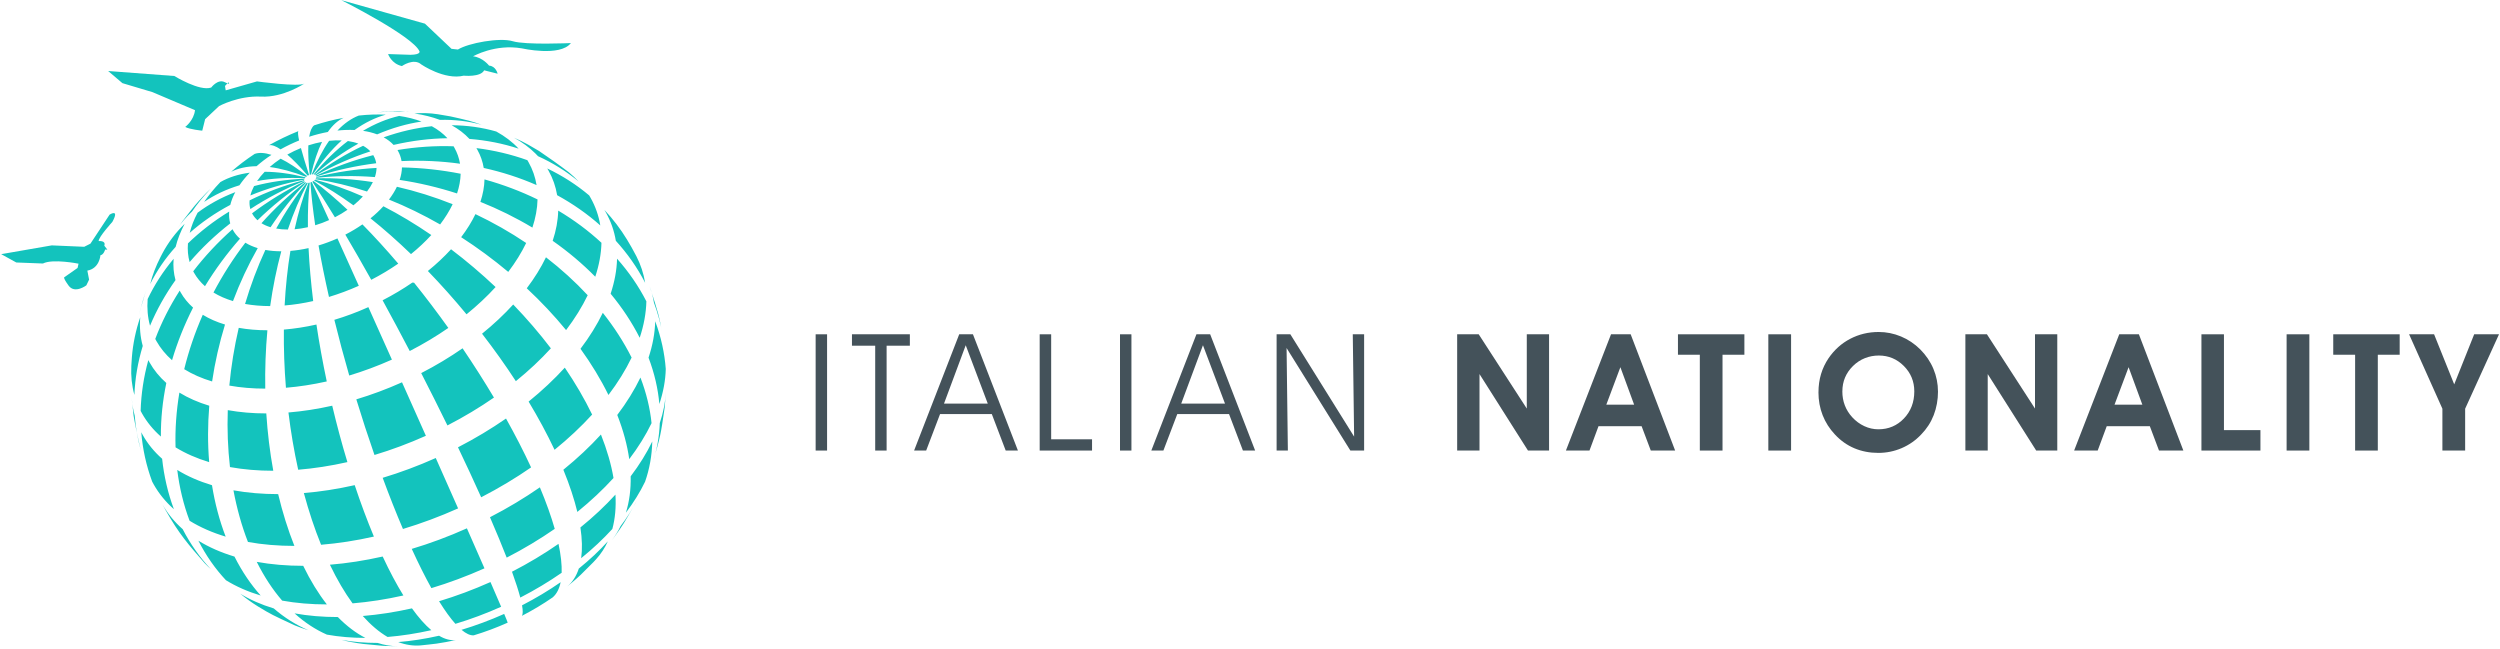<svg xmlns="http://www.w3.org/2000/svg" width="855" height="222" viewBox="0 0 855 222" fill="none"><path fill-rule="evenodd" clip-rule="evenodd" d="M157.84 215.4C162.68 213.94 167.57 212.13 172.43 209.96C173.13 211.61 173.53 212.61 173.63 212.95C169.75 214.68 165.86 216.13 162 217.29C160.81 217.36 159.41 216.72 157.84 215.4ZM97.08 112.72C100.68 112.42 104.41 111.85 108.22 110.99C109.18 117.38 110.37 123.91 111.75 130.45C106.98 131.52 102.3 132.24 97.79 132.61C97.24 125.95 97.01 119.27 97.08 112.71V112.72ZM130.88 163.41C136.9 161.6 142.99 159.34 149.03 156.64C151.66 162.57 154.23 168.35 156.67 173.87C150.39 176.68 144.07 179.02 137.81 180.91C135.44 175.37 133.12 169.5 130.88 163.42V163.41ZM141.61 96.68L141.01 96.65C137.87 98.81 134.47 100.84 130.85 102.7C133.93 108.32 137.04 114.14 140.13 120.05C144.85 117.62 149.26 114.97 153.33 112.15C149.52 106.82 145.59 101.63 141.61 96.68ZM69.34 107.65C71.58 109.03 74.14 110.15 76.95 110.99C74.99 117.39 73.51 123.92 72.54 130.46C69.01 129.4 65.81 128 63 126.26C64.55 119.98 66.67 113.73 69.35 107.65H69.34ZM81.65 112.12C84.71 112.67 88 112.95 91.45 112.95C90.85 119.53 90.6 126.23 90.72 132.91C86.4 132.91 82.28 132.56 78.43 131.87C79.05 125.25 80.13 118.63 81.65 112.12ZM192.67 160.65C197.44 156.79 201.74 152.75 205.52 148.61C207.61 153.88 209.04 158.86 209.82 163.48C206.18 167.47 202.04 171.36 197.45 175.08C196.4 170.71 194.81 165.89 192.67 160.66V160.65ZM211.11 141.91C214.32 137.68 216.97 133.39 219.03 129.12C221.08 134.47 222.32 139.69 222.83 144.72C220.85 148.83 218.29 152.96 215.2 157.03C214.53 152.27 213.18 147.21 211.1 141.91H211.11ZM71.77 64.82L72.04 64.59L71.66 64.98C69.37 67.39 67.37 69.86 65.68 72.35C63.72 74.16 62 76.17 60.53 78.35L62.46 75.6C66.77 70.04 66.86 69.93 69.7 66.88L70.54 66C70.93 65.59 71.34 65.2 71.76 64.83L71.77 64.82ZM133.03 68.25C134.13 66.8 135.04 65.33 135.74 63.87C142.2 65.35 148.6 67.36 154.81 69.84C153.69 72.15 152.26 74.47 150.52 76.76C144.8 73.49 138.93 70.62 133.02 68.25H133.03ZM85.41 59.06C81.58 59.56 78.23 60.64 75.38 62.26C73.23 64.48 71.37 66.76 69.81 69.06C73.3 66.67 77.34 64.75 81.89 63.37C82.88 61.91 84.06 60.47 85.42 59.06H85.41ZM79.53 78.41C79.59 78.52 79.64 78.63 79.7 78.73C80.31 79.82 81.11 80.79 82.07 81.63C77.56 86.74 73.56 92.2 70.1 97.88C68.59 96.54 67.33 95.01 66.36 93.29C66.26 93.12 66.17 92.95 66.08 92.78C69.99 87.68 74.49 82.85 79.52 78.39L79.53 78.41ZM99.33 85.81C101.33 85.64 103.41 85.33 105.52 84.85C105.81 90.62 106.34 96.69 107.11 102.96C103.78 103.71 100.5 104.22 97.34 104.47C97.68 98.04 98.34 91.77 99.32 85.81H99.33ZM108.93 83.95C111.08 83.31 113.24 82.5 115.4 81.54C117.7 86.63 120.15 92.07 122.71 97.74C119.31 99.26 115.89 100.53 112.51 101.55C111.13 95.45 109.92 89.54 108.94 83.96L108.93 83.95ZM165.44 57.45C165.08 55.27 164.36 53.19 163.26 51.22C163.15 51.03 163.04 50.84 162.93 50.65C169 51.41 174.85 52.8 180.36 54.78C180.5 55.01 180.64 55.25 180.77 55.49C182.16 57.95 183.06 60.57 183.51 63.3C177.81 60.8 171.75 58.84 165.44 57.44V57.45ZM76.21 60.61C76.82 60.08 77.43 59.55 78.06 59.03L76.96 59.95L75.88 60.89C75.99 60.79 76.1 60.7 76.21 60.61ZM164.86 114.13C168.82 110.93 172.39 107.57 175.52 104.14C180.14 108.94 184.47 113.96 188.4 119.13C184.88 122.99 180.87 126.76 176.42 130.36C172.84 124.87 168.96 119.43 164.86 114.13ZM189.02 82.35C190.19 78.84 190.83 75.38 190.91 72.03C196.3 75.23 201.26 78.92 205.7 83.03C205.61 86.8 204.89 90.69 203.58 94.64C199.21 90.19 194.32 86.08 189.02 82.36V82.35ZM103.93 168.62C109.55 168.16 115.37 167.26 121.31 165.92C123.35 172.05 125.55 177.95 127.87 183.51C121.71 184.9 115.65 185.83 109.81 186.31C107.55 180.75 105.59 174.81 103.92 168.62H103.93ZM67.85 184.92C71.49 187.17 75.63 188.98 80.19 190.35C82.77 195.46 85.78 199.91 89.16 203.67C84.77 202.35 80.78 200.6 77.28 198.44C73.65 194.57 70.47 190.06 67.85 184.92ZM198.5 180.38C199.1 184.36 199.18 187.88 198.76 190.9C202.72 187.69 206.29 184.34 209.42 180.91C210.37 177.4 210.74 173.47 210.48 169.16C206.96 173.02 202.95 176.79 198.5 180.39V180.38ZM150.16 205.62C152.17 208.87 154.04 211.45 155.75 213.35C160.94 211.79 166.18 209.84 171.39 207.51C170.46 205.32 169.23 202.5 167.74 199.06C161.88 201.68 155.99 203.86 150.16 205.62ZM118.1 80.24C120.95 85.07 123.93 90.25 126.97 95.69C130.27 93.99 133.36 92.13 136.2 90.16C132.11 85.36 128 80.85 123.95 76.74C122.15 77.99 120.19 79.17 118.1 80.24ZM126.71 74.67C131.32 78.36 135.97 82.47 140.56 86.9C143.14 84.81 145.47 82.62 147.51 80.38C142.13 76.69 136.63 73.38 131.12 70.54C129.82 71.96 128.35 73.35 126.71 74.67ZM157.71 81.12C159.69 78.51 161.33 75.87 162.6 73.23C168.64 76.1 174.47 79.41 179.95 83.1C178.36 86.4 176.3 89.72 173.82 92.99C168.71 88.71 163.3 84.72 157.72 81.12H157.71ZM180.79 137.35C184.11 142.87 187.09 148.39 189.66 153.83C194.43 149.96 198.73 145.93 202.51 141.78C199.9 136.39 196.75 131.01 193.16 125.74C189.52 129.73 185.38 133.62 180.79 137.34V137.35ZM198.54 119.3C202.24 124.43 205.46 129.72 208.09 135.08C211.3 130.85 213.96 126.56 216.01 122.29C213.34 116.97 210.02 111.85 206.16 106.98C204.18 111.09 201.62 115.22 198.53 119.29L198.54 119.3ZM60.62 160.72C64.12 162.88 68.11 164.62 72.5 165.94C73.49 172.07 75.04 177.98 77.18 183.53C72.62 182.16 68.48 180.35 64.84 178.1C62.75 172.57 61.36 166.73 60.62 160.71V160.72ZM167.57 176.89C173.67 173.75 179.37 170.32 184.64 166.67C186.82 171.87 188.51 176.62 189.72 180.87C184.66 184.38 179.16 187.69 173.29 190.71C171.72 186.67 169.81 182.06 167.57 176.89ZM83.91 83C79.78 88.39 76.13 94.11 73.01 100.04C74.98 101.25 77.22 102.23 79.68 102.97C82.04 96.71 84.87 90.63 88.14 84.86C86.58 84.39 85.16 83.77 83.91 83ZM90.76 85.48C92.46 85.79 94.29 85.94 96.2 85.94C94.58 91.93 93.31 98.22 92.4 104.68C89.38 104.68 86.49 104.43 83.81 103.95C85.7 97.57 88.02 91.37 90.75 85.48H90.76ZM61.45 99.4C58.04 104.71 55.24 110.25 53.1 115.91C53.23 116.16 53.36 116.4 53.49 116.64C54.88 119.1 56.68 121.29 58.84 123.19C60.64 117.09 63.05 111.06 66.03 105.2C64.31 103.68 62.87 101.93 61.77 99.97C61.66 99.78 61.56 99.58 61.46 99.39L61.45 99.4ZM77.9 140.27C82.02 141.01 86.43 141.39 91.07 141.39C91.5 148.04 92.3 154.62 93.46 161C88.25 161 83.28 160.58 78.65 159.74C77.92 153.39 77.67 146.86 77.9 140.26V140.27ZM87.81 192.16C90.36 197.27 93.28 201.69 96.5 205.41C101.28 206.28 106.41 206.71 111.79 206.71C108.9 203.02 106.18 198.62 103.7 193.51C98.11 193.51 92.79 193.06 87.82 192.16H87.81ZM100.74 209.77C105.37 210.61 110.34 211.03 115.54 211.03C118.56 214.12 121.72 216.5 124.96 218.16C120.32 218.16 115.91 217.78 111.79 217.04C107.9 215.32 104.19 212.9 100.74 209.77ZM106.82 62.15C106.97 62.07 107.11 61.99 107.23 61.9C110.96 64.67 114.85 67.99 118.84 71.74C117.52 72.66 116.08 73.53 114.54 74.31C111.8 69.81 109.2 65.72 106.81 62.14L106.82 62.15ZM107.43 61.75C111.79 64.05 116.3 66.9 120.87 70.22C122.07 69.25 123.16 68.23 124.1 67.19C118.59 64.75 113.1 62.82 107.74 61.46C107.65 61.56 107.55 61.66 107.43 61.75ZM107.88 61.3C113.68 62.13 119.6 63.56 125.52 65.5C126.33 64.44 127 63.36 127.52 62.28C121.02 61.27 114.51 60.81 108.08 60.99C108.03 61.09 107.97 61.2 107.89 61.3H107.88ZM108.14 60.82C108.17 60.72 108.19 60.62 108.19 60.52C115.01 58.84 121.91 57.82 128.78 57.43C128.76 58.45 128.56 59.5 128.21 60.56C121.51 60.04 114.78 60.11 108.14 60.82ZM108.18 60.36C114.97 58.18 121.84 56.68 128.67 55.83C128.52 54.94 128.23 54.09 127.78 53.29C127.74 53.21 127.69 53.13 127.65 53.06C121.11 54.72 114.55 57.06 108.08 60.1C108.08 60.1 108.08 60.12 108.09 60.12C108.13 60.2 108.16 60.28 108.17 60.36H108.18ZM107.99 59.97C114.15 56.53 120.42 53.8 126.67 51.77C125.98 51.02 125.14 50.39 124.18 49.86C118.65 52.44 113.14 55.75 107.74 59.79C107.83 59.84 107.91 59.9 107.98 59.97H107.99ZM107.59 59.72C112.47 55.45 117.49 51.92 122.55 49.12C121.47 48.71 120.27 48.41 118.98 48.23C114.96 51.29 111.02 55.09 107.25 59.64C107.37 59.66 107.49 59.69 107.59 59.73V59.72ZM107.04 59.61C110.15 55 113.44 51.14 116.86 48.02C115.49 47.95 114.05 48 112.56 48.16C110.39 51.23 108.4 55.05 106.63 59.62C106.77 59.61 106.91 59.6 107.04 59.61ZM106.39 59.66C107.41 55.2 108.67 51.49 110.14 48.52C108.61 48.8 107.04 49.2 105.45 49.72C105.34 52.35 105.5 55.69 105.93 59.78C106.08 59.73 106.24 59.69 106.38 59.66H106.39ZM105.7 59.86C105.62 59.89 105.55 59.93 105.47 59.96C105.39 60 105.32 60.04 105.25 60.07C102.57 56.97 100.24 54.58 98.26 52.87C99 52.45 99.76 52.06 100.55 51.68C101.34 51.3 102.13 50.95 102.92 50.63C103.55 52.99 104.47 56.06 105.7 59.85V59.86ZM105.03 60.21C101.64 57.54 98.62 55.57 95.98 54.27C94.62 55.17 93.36 56.13 92.23 57.12C95.95 57.6 100.11 58.71 104.67 60.48C104.78 60.39 104.9 60.29 105.03 60.21ZM104.5 60.65C99.41 59.38 94.74 58.76 90.52 58.75C89.52 59.79 88.65 60.85 87.92 61.92C92.89 61.01 98.35 60.67 104.24 60.96C104.31 60.85 104.4 60.75 104.49 60.65H104.5ZM104.15 61.12C104.1 61.23 104.06 61.33 104.03 61.43C97.42 62.68 91.27 64.51 85.63 66.85C85.89 65.8 86.32 64.72 86.89 63.64C92.16 62.23 97.93 61.37 104.15 61.12ZM104.01 61.59C104.01 61.69 104.01 61.78 104.03 61.88C97.41 64.57 91.26 67.81 85.62 71.5C85.35 70.55 85.27 69.55 85.36 68.53C91.07 65.71 97.31 63.37 104.01 61.6V61.59ZM104.09 62.01C97.65 65.16 91.67 68.85 86.2 72.96C86.24 73.04 86.28 73.12 86.33 73.19C86.78 73.99 87.37 74.7 88.07 75.33C93 70.53 98.41 66.13 104.27 62.24C104.2 62.18 104.15 62.11 104.1 62.04C104.1 62.04 104.1 62.02 104.09 62.01ZM104.4 62.34C98.97 66.54 93.96 71.25 89.42 76.34C90.34 76.91 91.38 77.36 92.53 77.71C96.17 72.23 100.23 67.11 104.7 62.48C104.59 62.45 104.49 62.4 104.4 62.35V62.34ZM104.88 62.52C101.01 67.29 97.53 72.55 94.45 78.16C95.7 78.39 97.04 78.5 98.45 78.5C100.37 72.79 102.65 67.43 105.27 62.55C105.13 62.55 105.01 62.54 104.89 62.52H104.88ZM105.49 62.54C103.59 67.39 102.01 72.72 100.75 78.41C102.22 78.29 103.75 78.05 105.3 77.7C105.24 72.22 105.44 67.1 105.93 62.47C105.78 62.5 105.63 62.53 105.49 62.54ZM106.17 62.41C106.46 66.83 107.02 71.75 107.8 77.04C109.38 76.57 110.97 75.98 112.55 75.27C110.38 70.49 108.39 66.11 106.62 62.24C106.47 62.31 106.31 62.36 106.16 62.41H106.17ZM136.69 61.53C143.35 62.53 149.92 64.09 156.31 66.16C157.07 63.87 157.49 61.61 157.54 59.42C151.01 58.13 144.28 57.39 137.47 57.26C137.44 58.64 137.17 60.07 136.69 61.53ZM137.33 55.09C137.13 53.88 136.73 52.72 136.12 51.63C136.06 51.52 136 51.42 135.94 51.31C142.44 50.23 148.87 49.81 155.12 50.03C155.22 50.19 155.32 50.36 155.41 50.53C156.38 52.25 157.01 54.08 157.33 55.99C150.83 55.09 144.12 54.78 137.34 55.09H137.33ZM134.61 49.57C133.67 48.55 132.53 47.69 131.22 46.97C136.76 45 142.27 43.74 147.68 43.17C149.75 44.3 151.54 45.67 153.02 47.27C147.01 47.36 140.84 48.12 134.61 49.56V49.57ZM128.99 45.95C134.07 43.77 139.16 42.31 144.16 41.57C141.83 40.69 139.26 40.05 136.5 39.65C132.37 40.61 128.23 42.31 124.14 44.74C125.89 44.99 127.51 45.4 128.99 45.96V45.95ZM121.25 44.46C124.75 41.97 128.34 40.22 131.94 39.21C129 39.07 125.91 39.17 122.71 39.52C120.16 40.5 117.71 42.21 115.4 44.65C117.42 44.43 119.39 44.37 121.25 44.46ZM112.11 45.14C110.02 45.53 107.88 46.07 105.73 46.77C106.06 44.76 106.64 43.45 107.45 42.86C110.85 41.75 114.22 40.89 117.52 40.29C115.56 41.18 113.74 42.8 112.11 45.15V45.14ZM102.29 48.03C101.92 46.27 101.83 45.21 102.02 44.85C100.32 45.54 98.61 46.29 96.92 47.1C95.23 47.91 93.58 48.77 92 49.66C92.96 49.48 94.27 49.94 95.95 51.08C96.96 50.52 98 49.97 99.07 49.46C100.15 48.95 101.22 48.47 102.3 48.04L102.29 48.03ZM92.84 52.96C90.98 54.18 89.28 55.49 87.74 56.84C84.39 56.88 81.48 57.54 79.05 58.75C81.48 56.61 84.17 54.56 87.1 52.63C88.61 52.11 90.53 52.21 92.84 52.96ZM80.47 65.71C75.63 67.56 71.32 69.94 67.58 72.75C66.35 75.06 65.44 77.37 64.88 79.64C68.93 76.04 73.58 72.82 78.76 70.07C79.12 68.63 79.69 67.17 80.47 65.7V65.71ZM78.38 72.36C73.12 75.57 68.4 79.23 64.28 83.24C64.1 85.45 64.28 87.59 64.85 89.63C68.9 84.89 73.55 80.45 78.74 76.4C78.38 75.11 78.27 73.75 78.38 72.35V72.36ZM146.33 92.68C149.27 90.3 151.93 87.8 154.26 85.25C159.53 89.24 164.64 93.58 169.49 98.17C166.57 101.38 163.24 104.5 159.55 107.49C155.29 102.33 150.86 97.37 146.33 92.68ZM164.3 69.04C170.5 71.52 176.47 74.47 182.08 77.84C183.16 74.57 183.77 71.34 183.84 68.21C178.12 65.42 172.04 63.12 165.7 61.36C165.64 63.85 165.16 66.43 164.3 69.04ZM160.54 47.51C166.39 47.97 172.04 49.09 177.37 50.84C175.26 48.55 172.68 46.6 169.73 44.98C164.86 43.58 159.73 42.86 154.45 42.83C156.8 44.12 158.85 45.68 160.54 47.5V47.51ZM150.45 41C147.79 40 144.86 39.27 141.72 38.81C144.4 38.58 147.06 38.66 149.68 39.06L154.03 39.8C155.89 40.23 158.39 40.75 160.24 41.25C161.79 41.66 163.28 42.14 164.71 42.68C160.14 41.42 155.36 40.86 150.45 41ZM136.52 38.32C133.17 38.16 129.64 38.27 126 38.67C126.16 38.65 126.33 38.63 126.49 38.61L130.96 38.24C133.9 38.15 137.83 38.13 140.77 38.19C139.36 38.12 137.94 38.16 136.52 38.32ZM63.14 76.56C60.04 79.59 57.48 83 55.51 86.72L55.47 86.79L54.9 87.9C53.31 91 52.12 94.09 51.37 97.13C53.62 92.6 56.54 88.33 60.07 84.42C60.71 81.84 61.75 79.2 63.15 76.56H63.14ZM59.38 88.51C59.17 91.03 59.38 93.47 60.02 95.8C56.48 100.78 53.56 106.01 51.31 111.4C50.5 108.49 50.25 105.42 50.5 102.27C52.8 97.43 55.77 92.82 59.37 88.52L59.38 88.51ZM114.35 109.38C118.21 108.22 122.11 106.78 125.98 105.04C128.6 110.88 131.3 116.9 134.03 122.99C129.17 125.16 124.28 126.97 119.44 128.43C117.59 122.02 115.89 115.63 114.35 109.38ZM144.05 127.6C149.11 125 153.84 122.15 158.2 119.12C161.96 124.67 165.56 130.32 168.93 135.97C164.02 139.37 158.7 142.57 153.02 145.5C150.12 139.57 147.11 133.56 144.05 127.6ZM180.15 98.59C185 103.11 189.52 107.91 193.6 112.89C196.59 108.95 199.07 104.95 200.99 100.97C196.69 96.34 191.9 91.99 186.72 87.99C185.02 91.53 182.81 95.09 180.15 98.6V98.59ZM190.55 66.76C195.92 69.7 200.88 73.17 205.3 77.1C204.76 73.81 203.67 70.65 202 67.69C201.84 67.4 201.67 67.12 201.5 66.83C197.19 63.19 192.37 60.11 187.17 57.62C187.32 57.87 187.47 58.12 187.61 58.38C189.09 61.02 190.06 63.82 190.54 66.75L190.55 66.76ZM183.97 53.4C189.01 55.68 193.69 58.58 197.9 62.08C196.88 60.98 195.78 59.95 194.6 58.97C191.61 56.66 187.48 53.74 184.34 51.63L180.62 49.46C179.05 48.59 177.44 47.8 175.79 47.1C178.57 48.62 181.04 50.43 183.13 52.51C183.42 52.8 183.7 53.09 183.98 53.39L183.97 53.4ZM48.88 103.02C48.31 104.65 47.82 106.31 47.41 107.99C47.98 105.98 48.67 103.28 49.32 101.29L50.07 99.08C49.6 100.4 49.2 101.72 48.88 103.02ZM47.96 108.52C47.68 111.91 47.96 115.19 48.82 118.31C47.15 123.81 46.18 129.43 45.96 135.06C45.08 131.89 44.74 128.58 44.91 125.16L45.1 122.19C45.47 117.52 46.44 112.95 47.95 108.52H47.96ZM50.73 123.17C50.87 123.43 51.01 123.69 51.15 123.95C52.63 126.59 54.57 128.94 56.88 130.98C55.61 137.11 54.98 143.26 55.02 149.3C52.41 147 50.24 144.37 48.57 141.4C48.41 141.11 48.25 140.82 48.1 140.52C48.26 134.73 49.15 128.91 50.72 123.17H50.73ZM61.34 134.26C64.36 136.12 67.79 137.62 71.57 138.76C71.03 145.28 71.01 151.75 71.54 158.05C67.29 156.77 63.43 155.08 60.04 152.99C59.85 146.84 60.3 140.55 61.35 134.26H61.34ZM98.65 141.07C103.49 140.67 108.51 139.9 113.62 138.75C115.17 145.27 116.9 151.74 118.81 158.04C113.07 159.34 107.42 160.2 101.98 160.65C100.57 154.27 99.46 147.71 98.65 141.07ZM121.86 136.58C123.82 142.99 125.9 149.37 128.07 155.6C133.9 153.85 139.79 151.66 145.65 149.04C142.96 143 140.23 136.87 137.49 130.75C132.28 133.08 127.04 135.02 121.85 136.58H121.86ZM156.63 152.98C159.43 158.83 162.09 164.57 164.56 170.07C170.66 166.93 176.36 163.5 181.63 159.85C179.1 154.38 176.21 148.79 173.06 143.14C167.99 146.65 162.5 149.96 156.63 152.98ZM208.84 100.45C210.19 96.37 210.94 92.36 211.03 88.47C215 92.94 218.38 97.82 221.06 103.06C220.96 107.1 220.19 111.28 218.78 115.51C216.1 110.22 212.75 105.18 208.83 100.45H208.84ZM210.62 82.36C214.57 86.7 217.95 91.49 220.64 96.72C220.12 93.56 219.13 90.51 217.64 87.63L216.02 84.63L214.46 81.97C212.21 78.27 209.6 74.86 206.69 71.77C206.87 72.06 207.04 72.36 207.21 72.66C208.93 75.72 210.06 78.98 210.62 82.38V82.36ZM202.98 66.84C203.17 67.04 203.35 67.23 203.54 67.44L202.69 66.53C202.79 66.63 202.89 66.74 202.99 66.84H202.98ZM46.09 142.2C45.54 140.21 45.19 138.16 45.04 136.07L45.69 142.22C46.29 145.81 47.34 150.55 48.18 154.09C47.08 150.17 46.39 146.19 46.08 142.2H46.09ZM48.31 147.83C48.78 153.57 50.01 159.24 52.05 164.72C52.21 165.03 52.38 165.35 52.56 165.66C54.35 168.84 56.68 171.67 59.47 174.14C57.41 168.62 56.08 162.84 55.45 156.9C52.76 154.53 50.52 151.8 48.8 148.74C48.63 148.44 48.47 148.14 48.31 147.83ZM79.84 167.69C80.99 173.86 82.64 179.79 84.8 185.35C89.76 186.25 95.09 186.7 100.68 186.7C98.46 181.13 96.61 175.18 95.13 168.99C89.75 168.99 84.62 168.55 79.84 167.69ZM221.8 122.32C223.84 127.69 225.05 133 225.5 138.17C226.85 134.09 227.6 130.07 227.69 126.18C227.29 120.76 226.1 115.29 224.08 109.87C223.98 113.91 223.21 118.08 221.8 122.32ZM223.65 103.53C223.33 101.58 222.83 99.67 222.14 97.81C225.19 107.15 225.37 107.71 226.64 114.71C226.02 110.96 225.02 107.22 223.65 103.52V103.53ZM55.06 171.55C55.06 171.55 55.11 171.64 55.13 171.69L56.65 174.51C61.24 182.6 64.34 186.14 69.98 192.59C70.65 193.3 71.36 193.98 72.11 194.64C68.37 190.69 65.13 186.12 62.48 180.98C59.69 178.51 57.36 175.69 55.57 172.51C55.4 172.2 55.23 171.89 55.06 171.57V171.55ZM112.83 193.13C118.67 192.66 124.72 191.72 130.88 190.33C133.26 195.44 135.64 199.89 137.96 203.65C132.03 204.99 126.2 205.88 120.58 206.35C117.88 202.65 115.28 198.24 112.83 193.14V193.13ZM140.82 187.72C143.17 192.85 145.41 197.32 147.53 201.14C153.55 199.33 159.64 197.07 165.69 194.37C163.96 190.41 161.95 185.85 159.68 180.69C153.4 183.5 147.08 185.85 140.82 187.72ZM175.1 195.53C176.38 199.07 177.33 202.03 177.94 204.37C183 201.77 187.73 198.92 192.09 195.89C192.18 193.13 191.82 189.81 191.01 186C186.11 189.41 180.78 192.61 175.1 195.53ZM215.69 162.91C215.79 167.4 215.23 171.57 214.05 175.35C216.71 171.84 218.91 168.29 220.62 164.74C222.13 160.43 222.96 155.82 223.08 150.98C221.16 154.96 218.68 158.96 215.69 162.9V162.91ZM225.66 144.65C226.86 141.02 227.57 137.44 227.75 133.96L227.33 139.29C225.92 148.95 225.9 149.13 223.35 157.82L223.22 158.21C224.65 153.89 225.47 149.35 225.65 144.65H225.66ZM82.12 203.01C84.04 204.61 86.06 206.06 88.16 207.36L88.34 207.47C92.7 210.12 93.15 210.33 100.8 213.87C102.28 214.49 103.84 215.04 105.46 215.53C101.25 213.74 97.28 211.25 93.62 208.08C89.38 206.8 85.51 205.11 82.12 203.02V203.01ZM124.07 210.67C126.84 213.77 129.68 216.16 132.54 217.84C137.38 217.44 142.4 216.67 147.51 215.52C145.39 213.73 143.17 211.24 140.89 208.06C135.14 209.35 129.5 210.22 124.06 210.67H124.07ZM178.54 207.02C183.26 204.59 187.67 201.94 191.74 199.11C191.27 201.41 190.36 203.15 189.03 204.3C185.78 206.55 182.26 208.67 178.5 210.61C178.85 210.05 178.86 208.85 178.54 207.02ZM197.95 194.46C201.65 191.47 204.97 188.35 207.89 185.14C206.85 187.4 205.52 189.43 203.91 191.21L202.95 192.25C198.45 196.79 198.37 196.87 195.69 199.17L194.61 200.08C194.4 200.25 194.19 200.42 193.98 200.59C195.78 199.1 197.11 197.04 197.95 194.46ZM212.22 179.96C211.37 181.68 210.38 183.3 209.24 184.8L210.2 183.52C213.23 179.28 213.38 179.02 217.2 172.32L217.78 171.2C216.28 174.13 214.42 177.06 212.22 179.95V179.96ZM116.83 218.84C120.67 219.53 124.79 219.88 129.12 219.88C131.47 220.63 133.85 221.02 136.22 221.03C134.65 220.98 132.55 220.96 130.97 220.87C123.94 220.25 123.66 220.22 119.95 219.55C118.9 219.36 117.86 219.12 116.83 218.84ZM136.19 219.59C140.71 219.22 145.39 218.5 150.16 217.42C152.19 218.62 154.11 219.11 155.87 218.9C153.65 219.4 151.45 219.8 149.28 220.12C147.65 220.31 145.47 220.58 143.82 220.73C141.3 220.93 138.75 220.55 136.19 219.59Z" fill="#13C3BD"></path><path d="M195.25 14.73C195.25 14.73 179.74 15.44 175.36 14.1C170.98 12.76 160.2 14.7 156.61 16.94L154.42 16.7L145.33 8.09L116.75 0.06C116.75 0.06 141.16 12.34 143.46 17.54C143.46 17.54 144.03 18.69 140.4 18.74L132.73 18.49C132.73 18.49 133.82 21.78 137.45 22.6C137.45 22.6 141.49 19.73 144.08 22.04C144.08 22.04 152.02 27.48 158.6 25.88C158.6 25.88 164.36 26.47 165.58 24.05L170.19 25.21C170.19 25.21 169.62 22.61 167.26 22.44C167.26 22.44 165.08 19.61 161.79 19.26C161.79 19.26 169.3 14.95 178.46 16.54C178.46 16.54 191.54 19.51 195.24 14.74L195.25 14.73Z" fill="#13C3BD"></path><path d="M0.42 86.92L17.71 83.92L28.8 84.4L30.93 83.33L37.48 73.41C37.48 73.41 41 71.15 38.43 75.88C38.43 75.88 33.68 81.1 33.74 82.45C33.74 82.45 36.34 82.19 35.67 84.02L36.72 85.38L35.96 85.33C35.96 85.33 35.5 87.12 34.35 87.29C34.35 87.29 34.06 91.81 29.87 92.55L30.47 95.63L29.53 97.59C29.53 97.59 25.58 100.59 23.47 97.69C21.36 94.79 22.03 94.79 22.03 94.79L26.53 91.64L26.86 90.18C26.86 90.18 18.04 88.41 14.68 90.12L5.57 89.77L0.4 86.92H0.42Z" fill="#13C3BD"></path><path d="M37.02 24.29L59.62 25.99C59.62 25.99 68.32 31.36 72.24 29.93C72.24 29.93 74.49 26.91 76.84 28.09C79.19 29.27 78.11 28.15 78.11 28.15L76.95 29.4L77.19 30.9L87.89 27.84C87.89 27.84 102.34 29.81 104.12 28.56C104.12 28.56 96.95 33.43 89.26 33.04C81.57 32.65 74.93 36.28 74.93 36.28L70.16 40.75L69.17 44.69C69.17 44.69 64.83 44.27 63.35 43.41C63.35 43.41 66.29 41.22 66.69 37.68L52.15 31.51L41.87 28.44L37.02 24.32V24.29Z" fill="#13C3BD"></path><path d="M282.86 154.09H278.95V114.33H282.86V154.09Z" fill="#44525A"></path><path d="M303.23 154.09H299.32V118.23H291.37V114.32H311.17V118.23H303.22V154.09H303.23Z" fill="#44525A"></path><path d="M316.74 154.09H312.62L328.05 114.33H332.75L348.13 154.09H343.95L339.2 141.61H321.5L316.75 154.09H316.74ZM337.82 138.03L330.28 118.07L322.85 138.03H337.82Z" fill="#44525A"></path><path d="M373.49 154.09H355.57V114.33H359.5V150.24H373.48V154.09H373.49Z" fill="#44525A"></path><path d="M386.95 154.09H383.04V114.33H386.95V154.09Z" fill="#44525A"></path><path d="M397.87 154.09H393.75L409.18 114.33H413.88L429.26 154.09H425.08L420.33 141.61H402.63L397.88 154.09H397.87ZM418.95 138.03L411.41 118.07L403.98 138.03H418.95Z" fill="#44525A"></path><path d="M463.11 149.34L462.65 114.33H466.53V154.09H461.83L440.01 119.02L440.45 154.09H436.6V114.33H441.3L463.12 149.34H463.11Z" fill="#44525A"></path><path d="M506 154.09H498.35V114.33H505.72L522.16 139.73V114.33H529.78V154.09H522.57L505.99 127.93V154.09H506Z" fill="#44525A"></path><path d="M546.69 145.76L543.6 154.09H535.54L550.97 114.33H557.69L572.9 154.09H564.57L561.43 145.76H546.68H546.69ZM558.87 138.39L554.17 125.58L549.36 138.39H558.86H558.87Z" fill="#44525A"></path><path d="M596.58 114.33V121.32H589.1V154.09H581.34V121.32H573.86V114.33H596.58Z" fill="#44525A"></path><path d="M604.77 154.09V114.33H612.55V154.09H604.77Z" fill="#44525A"></path><path d="M621.92 134.13C621.92 131.95 622.21 129.88 622.79 127.94C623.37 126 624.24 124.18 625.38 122.49C627.35 119.63 629.81 117.42 632.78 115.87C635.75 114.32 638.99 113.54 642.5 113.54C645.14 113.54 647.68 114.05 650.13 115.07C652.58 116.09 654.77 117.56 656.7 119.47C658.68 121.46 660.2 123.69 661.23 126.16C662.27 128.64 662.79 131.24 662.79 133.97C662.79 136.7 662.3 139.48 661.33 141.97C660.36 144.47 658.92 146.68 657.03 148.61C655.12 150.63 652.89 152.18 650.35 153.27C647.81 154.35 645.16 154.89 642.39 154.89C639.42 154.89 636.69 154.36 634.2 153.31C631.7 152.25 629.49 150.69 627.56 148.61C625.7 146.64 624.3 144.44 623.34 141.99C622.38 139.54 621.91 136.92 621.91 134.14L621.92 134.13ZM630.08 133.85C630.08 135.56 630.36 137.15 630.93 138.63C631.49 140.1 632.33 141.45 633.44 142.67C634.66 144 636.04 145.02 637.59 145.74C639.14 146.46 640.74 146.82 642.4 146.82C645.88 146.82 648.8 145.58 651.15 143.11C653.51 140.63 654.69 137.55 654.69 133.85C654.69 130.46 653.5 127.57 651.13 125.18C648.75 122.79 645.9 121.59 642.57 121.59C639.24 121.59 636.14 122.78 633.72 125.17C631.3 127.56 630.09 130.45 630.09 133.85H630.08Z" fill="#44525A"></path><path d="M679.81 154.09H672.16V114.33H679.53L695.97 139.73V114.33H703.59V154.09H696.38L679.8 127.93V154.09H679.81Z" fill="#44525A"></path><path d="M720.5 145.76L717.41 154.09H709.35L724.78 114.33H731.5L746.71 154.09H738.38L735.24 145.76H720.49H720.5ZM732.68 138.39L727.98 125.58L723.17 138.39H732.67H732.68Z" fill="#44525A"></path><path d="M773.07 154.09H752.89V114.33H760.59V147.1H773.07V154.09Z" fill="#44525A"></path><path d="M782.02 154.09V114.33H789.8V154.09H782.02Z" fill="#44525A"></path><path d="M820.69 114.33V121.32H813.21V154.09H805.45V121.32H797.97V114.33H820.69Z" fill="#44525A"></path><path d="M843.08 139.78V154.09H835.3V139.78L823.91 114.33H832.46L839.34 131.45L846.17 114.33H854.66L843.08 139.78Z" fill="#44525A"></path></svg>